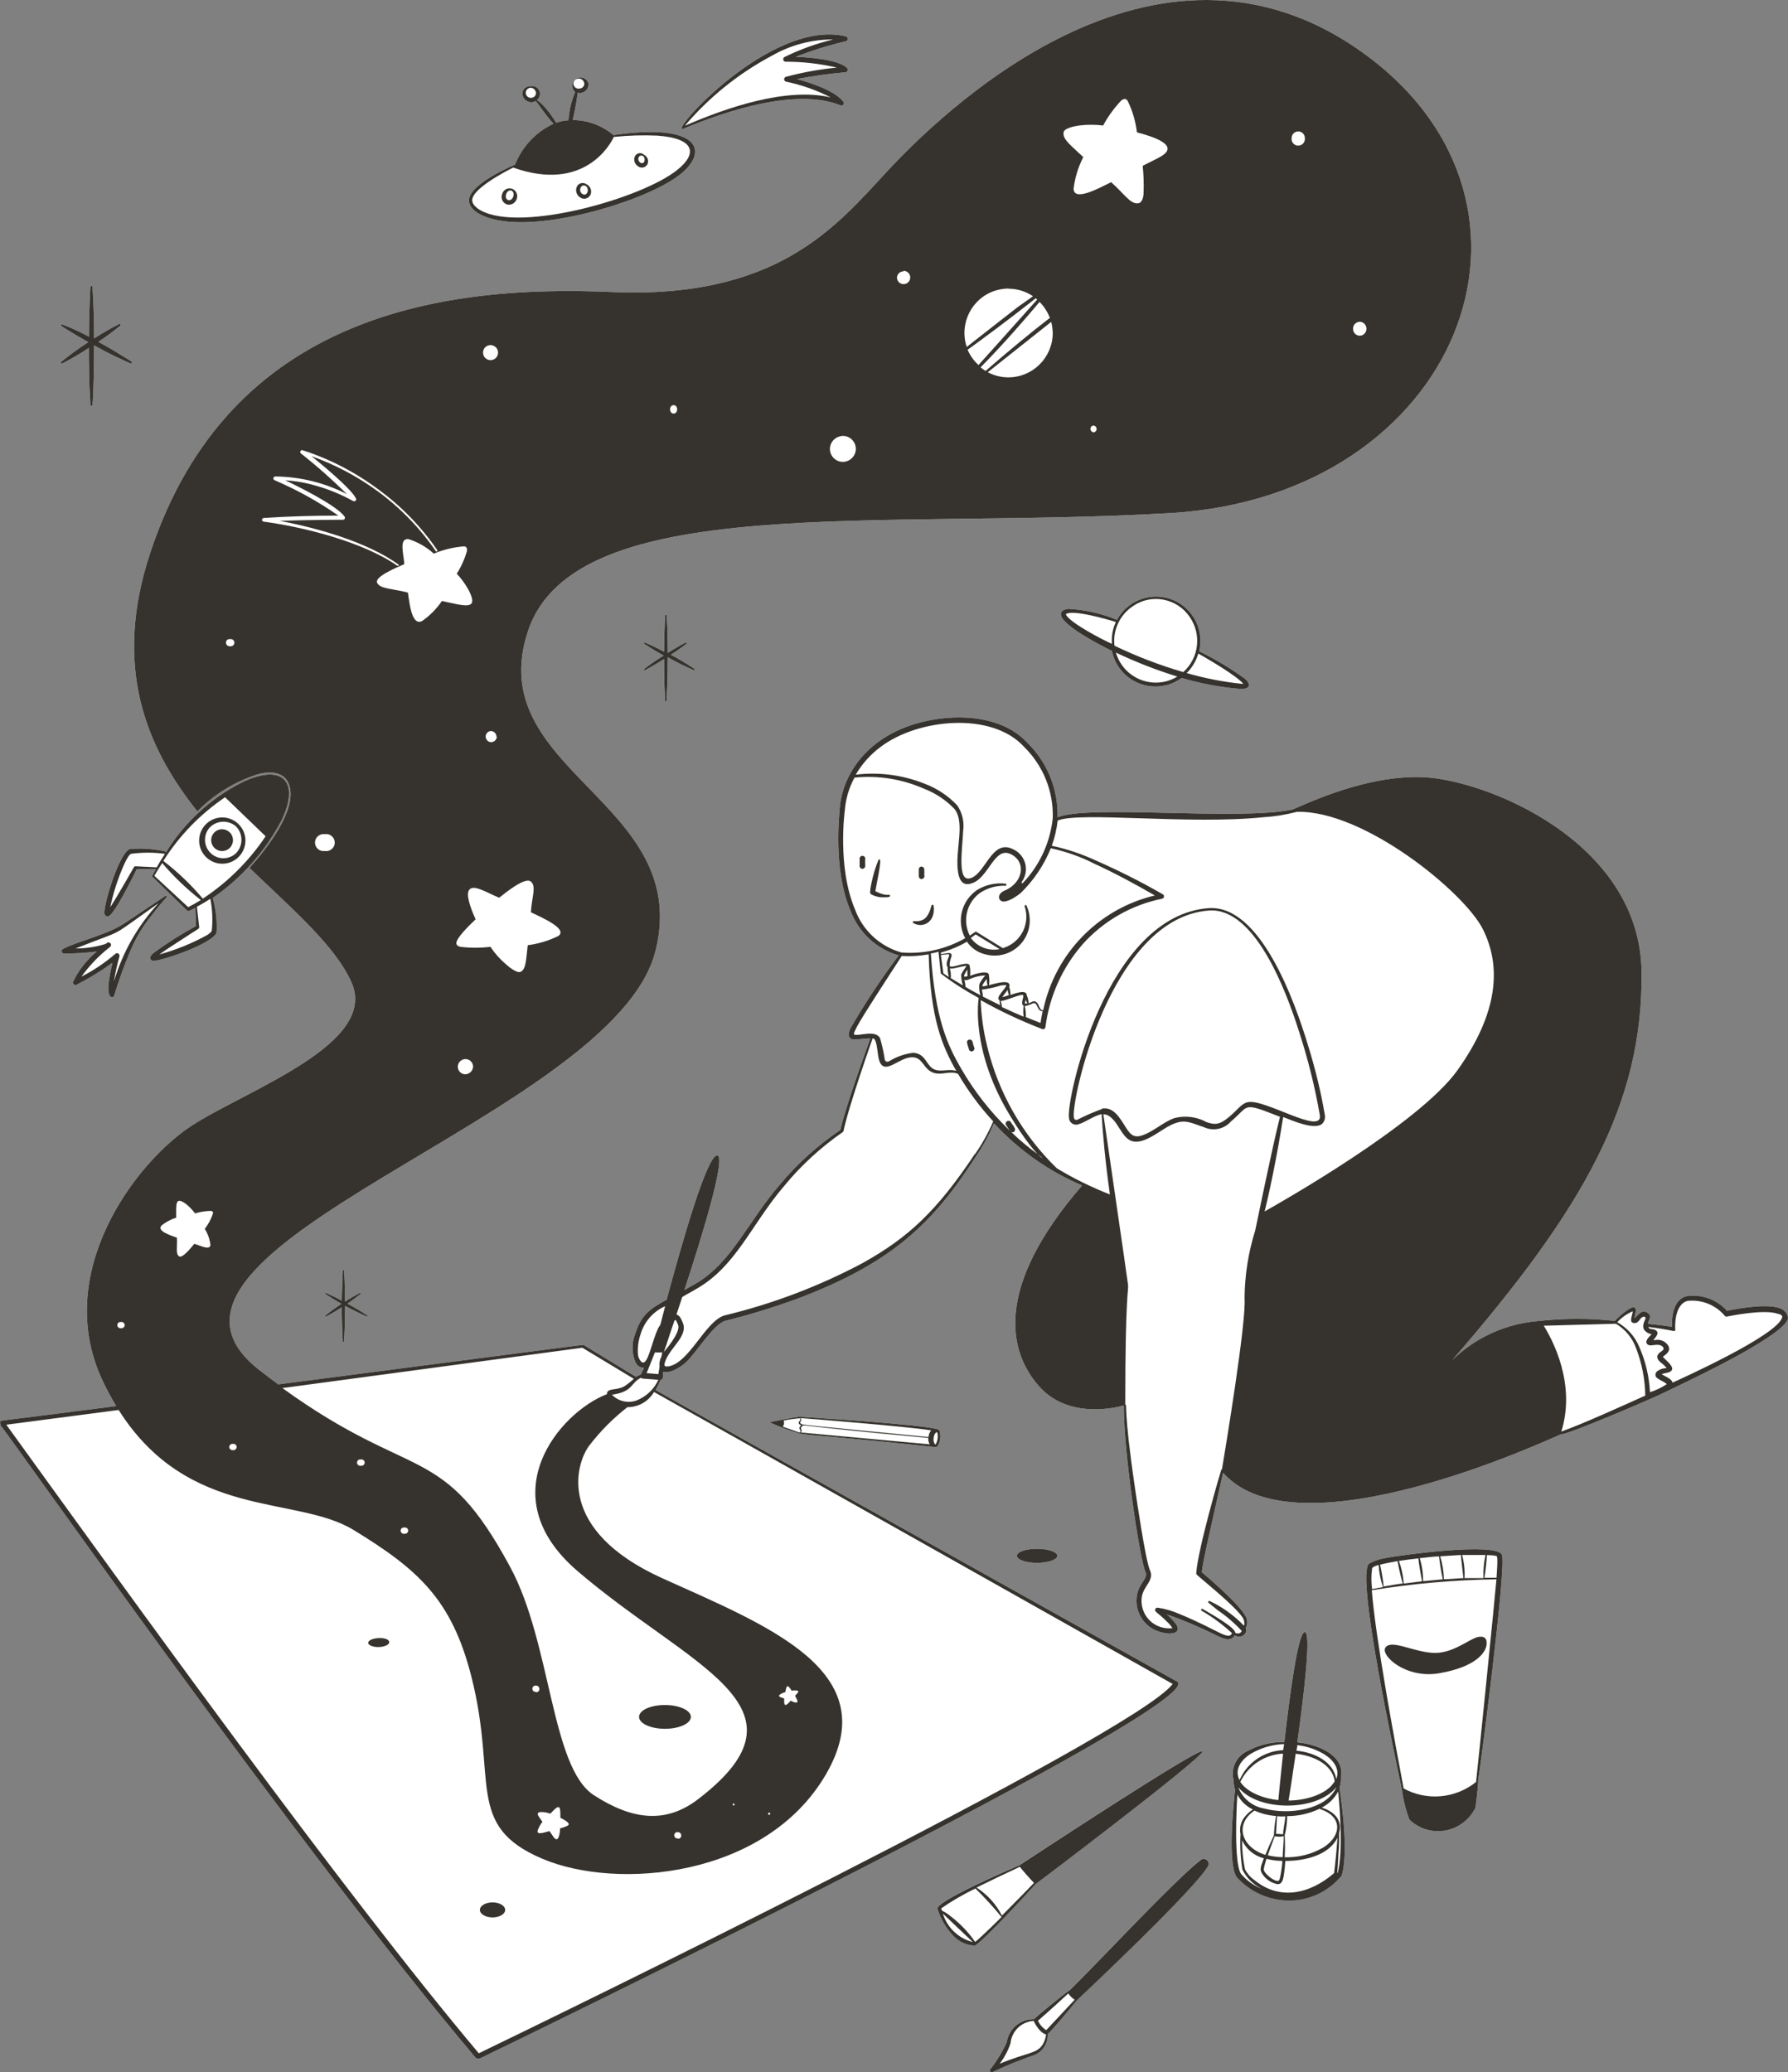 <svg width="642" height="744" viewBox="0 0 642 744" fill="none" xmlns="http://www.w3.org/2000/svg">
<rect x="0" y="0" width="642" height="744" fill="#808080" stroke="none"/>
<g clip-path="url(#clip0_875_813)">
<path d="M22.04 129.854C25.133 127.348 28.343 124.999 31.71 122.846C28.539 121.085 27.521 120.458 25.015 118.932C22.51 117.405 21.687 116.935 21.883 116.504C22.04 116.387 22.235 116.387 22.392 116.504C27.325 118.344 30.262 120.028 31.945 120.889C31.945 111.611 32.454 102.881 32.493 102.881C32.532 102.685 32.767 102.568 32.963 102.646C33.08 102.685 33.198 102.764 33.237 102.881C33.237 105.739 33.746 108.283 33.785 121.515C36.682 119.636 39.658 117.914 42.751 116.348C42.907 116.23 43.142 116.309 43.26 116.465C43.377 116.661 43.299 116.857 43.142 116.974C40.636 119.049 38.013 120.967 35.312 122.729C40.95 125.821 42.085 126.644 44.786 128.288C47.488 129.932 47.527 129.932 47.331 130.323C47.136 130.715 46.94 130.558 44.238 129.306C41.537 128.053 39.697 127.27 33.785 124.021C33.785 138.623 33.237 145.474 33.198 145.474C33.12 145.669 32.885 145.787 32.689 145.748C32.571 145.708 32.493 145.591 32.454 145.474C32.454 142.655 31.906 140.189 31.906 124.921C28.852 126.957 25.681 128.797 22.431 130.48C22.235 130.597 22.04 130.558 21.922 130.363C21.805 130.206 21.844 129.971 22.04 129.854Z" fill="white"/>
<path d="M39.034 352.837C39.348 350.449 39.778 348.061 40.365 345.712C36.294 348.648 32.026 351.271 27.563 353.542C27.132 353.816 26.584 353.659 26.31 353.229C26.193 352.994 26.154 352.72 26.271 352.446C28.268 348.257 31.165 344.577 34.767 341.641C30.852 342.15 26.937 342.385 23.022 342.346C22.552 342.385 22.121 341.993 22.121 341.523C22.121 341.171 22.317 340.858 22.63 340.701C27.485 338.078 38.917 335.495 44.79 331.423L59.315 321.715C59.315 321.715 59.628 321.597 59.745 321.676C59.745 321.715 59.785 321.715 59.785 321.715C60.215 322.224 59.315 322.263 54.421 328.722C51.171 332.715 48.509 337.178 46.59 341.954C44.476 346.965 42.636 352.054 41.07 357.222C41.07 358.396 38.251 359.257 39.034 352.837Z" fill="white"/>
<path d="M76.384 322.417C77.52 326.45 77.99 330.638 77.755 334.788C76.737 338.703 57.592 345.28 54.969 344.966C54.538 344.966 54.186 344.732 54.029 344.34C53.638 343.44 54.538 342.618 55.399 341.952C60.176 338.468 65.187 335.297 70.394 332.478L70.12 325.98L67.889 327.076C67.575 327.154 67.262 327.076 67.066 326.841L54.734 314.823C54.734 314.823 54.616 314.51 54.734 314.353C54.734 314.353 55.125 313.531 55.947 312.082H49.096C48.078 314.196 41.266 327.976 39.073 328.916C38.525 329.19 37.86 328.955 37.586 328.407C37.547 328.29 37.507 328.172 37.507 328.055C37.038 325.119 42.832 305.975 46.669 304.84C50.936 304.449 55.204 304.762 59.393 305.701C59.51 305.74 59.589 305.897 59.589 306.015C66.205 295.249 75.719 286.558 86.994 280.843C102.185 273.679 107.744 281.312 100.854 295.014C94.981 305.975 86.603 315.371 76.384 322.417Z" fill="white"/>
<path d="M116.828 472.315C118.707 470.828 120.625 469.419 122.622 468.127C120.625 467.031 118.707 465.856 116.828 464.603C116.749 464.564 116.749 464.447 116.749 464.368C116.749 464.251 116.945 464.173 117.063 464.212C118.981 465.073 120.899 465.974 122.74 466.991C122.818 460.845 123.092 456.852 123.092 456.147C123.092 456.03 123.17 455.913 123.327 455.913C123.444 455.913 123.562 456.03 123.562 456.147C123.562 456.147 123.836 461.237 123.875 467.344C125.598 466.208 127.399 465.191 129.239 464.212C129.474 464.055 129.748 464.603 129.474 464.603C127.947 465.817 126.381 466.991 124.775 468.048C127.203 469.379 129.591 470.789 131.94 472.315C131.979 472.394 132.018 472.472 131.979 472.55C131.94 472.668 131.823 472.746 131.705 472.707C129.043 471.532 126.459 470.28 123.914 468.87C123.914 470.984 123.875 473.177 123.836 475.33C123.797 476.778 123.562 481.437 123.562 481.711C123.562 481.985 123.092 481.711 123.092 481.711C123.092 481.711 122.818 476.778 122.818 475.33C122.74 473.216 122.74 471.219 122.74 469.379C120.899 470.593 119.02 471.689 117.063 472.707C116.828 472.864 116.593 472.472 116.828 472.315Z" fill="white"/>
<path d="M168.387 71.955C168.387 66.005 184.321 59.389 184.948 59.075C187.492 52.616 192.426 47.37 198.729 44.434C195.949 41.42 193.052 37.035 192.386 36.292C189.059 38.092 185.926 33.825 188.471 31.633C189.019 31.163 189.763 30.889 190.507 30.928C192.034 30.615 193.522 31.633 193.835 33.121C194.031 34.178 193.639 35.235 192.817 35.9C194.109 36.84 195.284 37.975 196.301 39.267C201.939 46.078 197.163 43.73 204.132 43.182C204.327 39.697 205.15 36.252 206.52 33.042C205.267 31.985 205.11 30.106 206.168 28.854C207.225 27.601 209.104 27.444 210.357 28.501C210.827 28.932 211.179 29.48 211.335 30.067C211.414 31.79 210.122 33.277 208.36 33.395C208.047 33.395 207.734 33.356 207.42 33.277C207.42 33.669 206.833 38.014 205.659 43.103C211.101 43.142 216.347 45.1 220.458 48.662C220.497 48.545 220.614 48.467 220.732 48.427C251.27 44.121 254.441 54.221 244.614 62.325C233.573 71.446 199.668 81.899 180.954 79.432C176.06 78.845 168.465 76.575 168.387 71.955Z" fill="white"/>
<path d="M238.82 251.405C238.82 249.408 238.428 247.647 238.428 236.646C234.709 239.034 231.968 240.404 231.577 240.639C231.303 240.835 230.989 240.169 231.303 240.169C233.534 238.447 235.844 236.842 238.272 235.393C234.2 233.162 231.616 231.322 231.303 231.165C230.989 231.009 231.303 230.696 231.577 230.696C235.022 232.183 237.293 233.397 238.428 233.984C238.467 227.525 238.82 221.026 238.82 221.026C238.82 220.87 238.937 220.752 239.094 220.752C239.25 220.752 239.368 220.87 239.368 221.026C239.368 222.67 239.759 224.667 239.759 234.415C242.97 232.34 246.18 230.696 246.18 230.696C246.297 230.657 246.415 230.696 246.493 230.774C246.572 230.891 246.572 231.087 246.454 231.165C244.653 232.575 242.774 233.906 240.855 235.08C243.792 236.646 246.611 238.329 249.39 240.169C249.704 240.326 249.43 240.639 249.116 240.639C245.906 239.269 242.774 237.703 239.759 235.981C239.759 245.18 239.368 251.405 239.329 251.405V251.6C239.329 251.6 239.094 251.835 238.976 251.757C238.82 251.757 238.741 251.561 238.82 251.405Z" fill="white"/>
<path d="M303.774 13.077C304.244 13.233 304.518 13.742 304.361 14.212C304.283 14.486 304.048 14.721 303.774 14.799C297.627 16.247 291.598 18.127 285.725 20.397C290.227 20.593 300.602 21.258 304.087 24.312C304.478 24.664 304.518 25.252 304.165 25.643C304.009 25.839 303.813 25.956 303.578 25.956C297.705 26.465 291.911 27.287 286.156 28.383C291.05 29.714 299.702 32.494 302.834 36.526C303.108 36.917 303.03 37.465 302.677 37.739C302.443 37.935 302.129 37.974 301.855 37.857C286.195 31.476 261.256 39.619 245.439 46.195C239.174 48.818 276.759 6.421 303.774 13.077Z" fill="white"/>
<path d="M336.854 513.264C336.854 513.264 337.324 513.538 337.363 513.655C338.225 517.179 336.737 519.606 336.032 519.606C298.917 515.613 291.087 515.534 287.172 514.712C283.531 513.694 280.007 512.363 276.601 510.798C276.601 510.602 276.014 510.758 276.601 510.602C277.188 510.445 285.958 508.684 287.172 508.684C287.563 508.723 332.587 511.502 336.854 513.264Z" fill="white"/>
<path d="M372.364 556.091C376.279 556.091 379.646 557.226 379.646 558.596C379.646 559.966 376.397 561.141 372.364 561.141C368.331 561.141 365.121 560.006 365.121 558.596C365.121 557.187 368.371 556.091 372.364 556.091Z" fill="white"/>
<path d="M350.01 698.51C347.152 698.432 344.489 697.219 342.493 695.183C339.752 692.403 337.755 688.998 336.62 685.279C335.876 682.616 363.713 670.637 366.14 669.619C370.603 666.683 431.17 626.831 431.757 628.789C432.345 630.746 372.326 676.157 371.817 676.47C369.272 679.367 352.241 697.727 350.01 698.51Z" fill="white"/>
<path d="M433.397 667.859C433.945 668.368 434.141 669.19 433.828 669.856C429.208 678.194 388.921 716.05 386.572 718.281C384.967 720.278 378.077 728.577 376.197 730.3C376.315 733.51 374.475 736.446 371.578 737.738C366.527 739.46 361.594 741.457 356.778 743.727C356.074 744.354 355.252 743.727 355.447 743.062C357.836 740.048 359.871 736.72 361.477 733.197C362.181 728.382 366.37 724.819 371.264 724.937C371.538 724.428 381.913 715.894 384.341 714.288C392.954 705.95 421.652 675.141 430.931 667.938C431.596 667.233 432.692 667.194 433.397 667.859Z" fill="white"/>
<path d="M430.58 233.829C436.336 236.647 441.817 239.936 447.024 243.694C449.295 245.73 448.981 247.609 444.949 247.335C437.941 246.708 431.011 245.416 424.277 243.42C417.152 248.626 407.207 247.061 402 239.975C400.63 238.096 399.69 235.982 399.259 233.711C395.344 231.832 381.759 224.825 380.937 220.871C380.663 219.422 382.072 218.757 383.56 218.6C389.55 218.913 395.501 220.244 401.06 222.554C405.25 214.803 414.881 211.945 422.633 216.095C429.014 219.54 432.264 226.821 430.58 233.829Z" fill="white"/>
<path d="M480.972 641.865C484.574 666.254 481.911 672.87 481.676 673.496C477.057 679.055 470.205 682.304 463.001 682.343C455.758 682.382 448.829 679.29 444.013 673.887C440.764 668.994 442.839 648.324 443.465 642.569C443.113 641.356 442.917 640.103 442.878 638.85C441.899 634.622 444.091 630.277 448.124 628.554C452.117 626.401 456.62 625.344 461.161 625.423C463.158 607.885 466.094 586.079 468.483 585.962C470.871 585.844 468.287 607.885 465.82 625.54C473.65 626.206 482.968 630.512 481.481 637.95C481.559 639.281 481.363 640.612 480.972 641.865Z" fill="white"/>
<path d="M539.303 558.325C540.908 563.062 531.473 635.211 530.768 639.087C530.768 641.71 529.79 649.03 529.79 649.03C526.227 656.429 517.339 659.6 509.94 656.038C508.491 655.333 507.199 654.433 506.064 653.336C504.733 649.813 503.832 646.172 503.323 642.453C501.483 633.332 486.606 565.372 491.578 561.418C493.34 560.439 495.258 559.774 497.255 559.461C502.736 558.286 537.698 553.588 539.303 558.325Z" fill="white"/>
<path d="M642 473.411C640.395 480.419 598.347 499.484 598.347 499.64C594.51 501.676 561.349 515.808 560.527 514.947C555.633 517.061 465.859 558.91 439.158 528.805C433.99 551.902 431.915 560.593 431.524 564.508C434.264 566.778 447.732 578.288 447.732 581.811C447.928 582.79 447.732 583.768 447.262 584.591C447.536 585.099 447.536 585.726 447.262 586.235C447.223 586.313 447.145 586.43 447.106 586.509C446.244 587.722 444.561 588.036 443.347 587.174C442.995 587.84 442.408 588.31 441.703 588.466C439.08 589.21 437.201 586.665 422.91 581.067C421.383 580.519 420.131 580.049 418.995 579.697C420.17 580.715 421.266 581.85 422.245 583.103C425.142 587.448 417.742 587.292 413.397 584.551C409.482 582.007 407.446 577.427 408.229 572.807C408.933 568.383 412.34 566.7 411.322 564.469C409.364 560.593 403.491 521.993 403.491 504.612C400.712 505.473 383.759 509.545 373.306 497.996C361.874 485.351 356.902 462.176 388.536 425.651C376.516 420.523 365.75 412.928 356.902 403.337C355.14 407.448 353.026 411.402 350.52 415.081C335.329 438.727 320.843 453.368 285.96 466.443C277.542 469.497 269.007 472.12 260.355 474.273C256.009 475.604 250.136 485.625 246.221 489.227C244.264 490.989 240.466 493.337 238.039 492.515V494.629C237.96 495.099 237.608 495.412 237.177 495.451C236.669 496.704 236.081 497.918 235.416 499.092C239.761 501.676 422.597 603.734 422.597 603.734C435.909 611.211 185.811 732.608 172.03 739.224L170.895 738.989C107.235 663.669 3.524 515.456 0 511.541H0.274C0 511.15 -0.117 510.445 0.274 510.21C0.666 509.975 2.036 509.975 41.735 504.847C40.012 502.028 38.446 499.131 37.037 496.156C18.323 457.243 48.821 417.156 68.788 404.198C88.756 391.241 136.05 374.838 126.184 352.68C120.272 339.487 105.238 326.725 89.578 311.614C95.803 304.764 106.53 291.023 103.946 282.175C102.576 277.36 97.76 276.734 92.906 277.908C84.566 280.492 76.971 285.111 70.864 291.336C52.58 268.435 40.286 239.544 53.989 198.36C82.452 112.314 160.128 102.253 219.481 104.837C278.834 107.421 299.976 81.544 318.299 61.774C336.621 42.005 414.141 -35.39 489.585 19.104C565.029 73.597 523.803 178.199 420.17 184.228C316.537 190.257 206.444 176.164 189.609 226.508C172.774 276.851 248.61 287.656 235.416 341.249C220.695 401.106 36.841 448.122 93.141 491.928C95.49 493.768 97.76 495.451 99.914 497.057C214.509 482.141 209.106 482.885 209.537 482.885L228.368 494.355C228.877 494.003 229.465 493.729 230.091 493.533C231.383 490.675 231.383 491.106 230.913 491.106C229.7 490.989 228.682 490.245 228.173 489.149C226.763 485.782 226.763 482.024 228.173 478.657C230.287 472.08 233.341 469.966 239.37 466.639C245.008 445.695 253.856 414.847 257.497 414.847C261.138 414.886 251.076 446.987 245.752 463.155L249.667 460.962C262.978 453.172 268.459 438.57 280.205 425.103C286.43 417.665 293.673 411.167 301.738 405.725C303.343 398.405 309.92 379.927 312.504 372.841C310.86 372.763 308.511 373.233 306.749 373.233C304.987 373.233 304.087 371.863 305.3 369.318C310.547 360.236 316.341 351.467 322.684 343.05C314.697 340.74 308.315 334.79 305.379 327.039C298.958 311.928 301.464 291.962 301.464 290.749C301.777 285.973 303.186 281.353 305.614 277.204C312.896 264.442 327.46 258.295 342.142 257.63C352.438 257.199 362.579 259.783 368.921 266.712C376.086 273.759 380.001 283.428 379.727 293.45C390.806 288.83 443.582 294.663 463.706 290.749C464.88 290.749 487.862 278.456 510.139 279.004C533.082 279.592 588.872 301.984 589.42 348.922C589.968 395.86 569.062 433.52 521.454 488.327C529.91 480.106 540.99 475.134 552.775 474.273C561.74 473.294 570.823 473.294 579.828 474.273C581.042 472.902 585.309 469.066 586.68 469.418C588.05 469.771 586.914 471.963 586.914 473.333C587.541 472.589 588.285 471.885 589.068 471.258C589.146 471.219 589.263 471.141 589.381 471.102C590.555 470.632 591.887 471.18 592.396 472.354C592.63 473.216 591.887 474.429 591.652 475.29C594.471 475.565 597.524 475.917 600.343 476.426C600.147 471.885 601.205 466.482 605.589 465.386C610.992 464.603 616.434 466.561 620.115 470.632C625.008 469.614 635.344 467.852 639.69 469.966C640.943 470.71 642 471.767 642 473.411Z" fill="white"/>
<path fill-rule="evenodd" clip-rule="evenodd" d="M132.211 589.875C132.211 590.775 134.09 591.441 136.126 591.362C138.162 591.284 139.767 590.501 139.767 589.64C139.689 587.409 132.289 587.8 132.211 589.875ZM238.741 612.189C233.456 612.189 229.462 614.107 229.462 616.456C229.462 618.805 233.612 620.723 238.741 620.723C243.87 620.723 248.059 618.844 248.059 616.456C248.059 614.068 243.87 612.189 238.741 612.189ZM533.784 589.718C533.784 589.718 534.019 587.056 530.73 587.722C527.441 588.387 521.451 594.025 514.091 593.398C506.73 592.772 499.722 588.661 497.53 591.402C495.338 594.142 504.616 602.794 516.636 600.758C530.417 598.448 534.058 592.772 533.784 589.718ZM533.784 589.718C533.784 589.718 534.019 587.056 530.73 587.722C527.441 588.387 521.451 594.025 514.091 593.398C506.73 592.772 499.722 588.661 497.53 591.402C495.338 594.142 504.616 602.794 516.636 600.758C530.417 598.448 534.058 592.772 533.784 589.718ZM539.304 558.322C537.699 553.585 502.737 558.322 497.256 559.457C495.259 559.77 493.341 560.436 491.579 561.415C486.607 565.368 501.484 633.329 503.324 642.45C503.833 646.169 504.734 649.81 506.065 653.333C507.2 654.429 508.492 655.33 509.941 656.034C517.34 659.597 526.228 656.426 529.791 649.027C529.791 649.027 530.769 641.706 530.769 639.083C531.474 635.208 540.909 563.059 539.304 558.322ZM533.392 558.322C532.766 561.062 532.531 563.842 532.649 566.621H525.836C526.032 563.842 525.719 561.023 524.975 558.322H533.392ZM524.427 558.322H524.544C524.544 558.831 525.445 566.543 525.445 566.621C523.213 566.699 520.707 567.013 518.437 567.013C518.398 564.233 517.928 561.454 517.106 558.792L524.427 558.322ZM516.597 558.831H516.714C517.106 562.863 517.928 566.386 518.045 567.052L510.998 567.717C510.998 564.938 510.607 562.158 509.784 559.457C512.447 559.144 515.265 558.831 516.597 558.831ZM509.275 559.535C509.549 562.393 510.372 566.465 510.606 567.756L504.029 568.579C503.833 565.799 503.246 563.059 502.306 560.436C504.46 560.123 506.809 559.809 509.275 559.535ZM501.797 560.514C502.62 565.016 503.559 568.265 503.677 568.539C502.463 568.657 498.313 569.361 496.825 569.636C496.551 567.013 496.121 564.39 495.533 561.806C497.452 561.297 499.801 560.866 501.797 560.514ZM492.675 563.098C492.832 562.589 494.437 561.963 495.024 561.963C495.181 564.664 495.69 567.287 496.59 569.831L492.675 570.575C492.323 568.109 492.323 565.603 492.675 563.098ZM529.986 639.827C522.587 645.778 512.329 646.717 503.99 642.137C500.897 625.773 493.771 587.409 492.558 570.967C507.357 568.579 522.313 567.248 537.308 567.052C536.994 571.436 530.417 636.5 529.986 639.827ZM537.347 566.504H533.001C533.432 563.803 533.745 561.101 533.901 558.361C535.037 558.361 536.211 558.439 537.347 558.674C538.012 558.948 537.347 565.525 537.347 566.504ZM516.636 600.797C530.417 598.487 534.058 592.811 533.784 589.757C533.784 589.757 534.019 587.095 530.73 587.761C527.441 588.426 521.451 594.064 514.091 593.437C506.73 592.811 499.722 588.7 497.53 591.441C495.338 594.181 504.616 602.833 516.636 600.797ZM480.969 641.902C481.361 640.649 481.556 639.318 481.478 637.987C482.966 630.549 473.648 626.243 465.818 625.577C468.284 607.922 470.868 585.882 468.48 585.999C466.092 586.117 463.155 607.922 461.159 625.46C456.617 625.382 452.115 626.439 448.121 628.592C444.089 630.314 441.896 634.66 442.875 638.888C442.914 640.14 443.11 641.393 443.462 642.607C442.836 648.361 440.761 669.031 444.01 673.925C448.826 679.327 455.756 682.42 462.999 682.381C470.203 682.381 477.054 679.092 481.674 673.533C481.909 672.907 484.571 666.291 480.969 641.902ZM465.818 626.595C469.263 626.987 472.591 628.122 475.566 629.923C478.855 631.998 481.204 635.208 479.795 638.77C478.737 632.507 471.964 629.179 465.504 628.592C465.622 627.926 465.818 627.261 465.818 626.595ZM465.23 629.688C471.416 630.275 478.385 633.446 479.246 639.553C476.506 644.329 468.597 646.482 462.686 646.482C463.038 644.329 464.056 637.792 465.23 629.688ZM479.834 641.745C476.232 649.81 462.803 651.767 453.877 649.34C449.648 648.596 446.125 645.699 444.598 641.706C451.801 650.554 472.786 650.436 479.834 641.706V641.745ZM475.253 663.277C471.025 665.782 466.17 666.996 461.276 666.839C461.433 664.255 461.433 661.632 461.276 659.009C461.863 656.739 462.177 654.429 462.177 652.08C466.248 652.08 470.242 651.141 473.922 649.379V649.536C482.457 652.276 481.478 659.362 475.253 663.277ZM454.816 667.27V667.426C456.656 667.896 458.535 668.131 460.454 668.17C460.336 669.971 460.102 671.772 459.749 673.533C459.553 674.512 459.397 675.334 458.849 675.334C457.283 675.491 453.759 672.515 453.759 671.184C453.994 669.853 454.346 668.561 454.816 667.27ZM454.346 665.978C446.085 663.472 442.914 655.251 450.431 650.084C452.859 651.18 455.482 651.845 458.183 652.041C457.752 654.351 457.518 656.661 457.4 659.009C456.46 661.006 455.169 663.903 454.346 665.978ZM455.208 666.134C455.56 665.156 457.518 659.714 457.752 659.166V659.323C458.81 659.518 459.867 659.518 460.924 659.284C460.963 661.202 460.571 664.882 460.571 666.8C458.77 666.8 456.969 666.565 455.208 666.134ZM460.767 658.422C461.002 658.735 458.849 658.422 458.183 658.422L458.536 652.12C459.514 652.198 460.532 652.237 461.55 652.159C461.276 654.742 460.532 658.109 460.767 658.422ZM445.342 639.788C448.2 633.877 454.111 629.962 460.689 629.649C459.827 637.674 459.201 644.173 459.005 646.326C454.151 645.856 447.847 643.703 445.342 639.788ZM448.983 629.766C452.663 627.574 456.813 626.36 461.08 626.204L460.728 628.396C453.877 628.709 447.769 632.859 445.068 639.162C443.149 635.443 445.498 631.998 448.983 629.766ZM445.616 672.829C442.993 668.953 443.971 649.301 444.285 644.329C445.224 646.13 446.555 647.618 448.239 648.753C450.784 650.514 450.118 648.675 447.338 651.885C445.616 653.685 444.911 656.191 445.42 658.579C445.185 662.807 445.42 667.074 446.085 671.263C447.612 674.316 450.118 676.743 453.172 678.231C450.235 677.057 447.652 675.217 445.616 672.829ZM479.012 672.555C470.046 680.267 459.319 682.302 450.47 675.099C449.022 674.081 447.847 672.75 447.025 671.184C446.32 667.779 445.968 664.294 445.968 660.771C447.495 663.981 450.353 666.33 453.798 667.23C452.506 670.597 452.271 671.38 453.289 672.907C454.542 674.786 456.46 676.078 458.692 676.508C460.219 676.548 460.571 675.256 460.885 673.768C461.198 671.928 461.394 670.049 461.511 668.17C468.48 668.17 477.132 666.174 480.225 659.832C479.951 663.981 479.403 669.658 479.012 672.555ZM480.343 672.359C479.951 672.946 480.225 673.298 480.617 665.116C480.852 662.924 480.852 660.497 480.852 658.031C482.065 653.451 479.09 650.436 474.587 649.027C477.093 647.735 479.129 645.738 480.499 643.233V643.39C481.243 650.749 482.183 665.391 480.343 672.359ZM366.139 669.658C363.711 670.675 335.875 682.655 336.619 685.317C337.754 689.036 339.751 692.442 342.492 695.221C344.488 697.257 347.151 698.47 350.009 698.549C352.24 697.766 369.271 679.405 371.816 676.508C372.325 676.195 432.343 630.784 431.756 628.827C431.169 626.869 370.602 666.722 366.139 669.658ZM338.537 687.078C340.534 688.957 346.485 694.634 349.304 697.296C344.175 696.004 340.103 692.128 338.537 687.078ZM350.126 697.218C347.816 693.89 345.036 690.954 341.865 688.448C337.95 685.199 338.459 686.883 337.95 685.199C341.826 682.498 345.937 680.149 350.204 678.074L350.322 678.035C350.283 678.035 350.283 678.074 350.243 678.074C353.571 681.324 356.664 684.69 359.601 688.292C360.07 687.861 352.123 695.769 350.165 697.218H350.126ZM359.757 687.783C357.643 683.672 354.511 680.227 350.635 677.722C355.49 675.334 359.796 673.259 366.178 670.284C367.157 671.537 370.132 674.943 371.268 676.039C370.093 677.331 362.106 685.434 359.757 687.783ZM433.4 667.896C432.696 667.23 431.6 667.27 430.934 667.974C421.655 675.177 392.957 705.987 384.344 714.325C381.917 715.93 371.542 724.464 371.268 724.973C366.374 724.856 362.185 728.418 361.48 733.233C359.875 736.757 357.839 740.084 355.451 743.099C355.255 743.764 356.077 744.39 356.782 743.764C361.597 741.493 366.53 739.497 371.581 737.774C374.478 736.483 376.318 733.546 376.201 730.336C378.08 728.614 384.971 720.315 386.576 718.318C388.925 716.087 429.211 678.231 433.831 669.893C434.144 669.227 433.949 668.405 433.4 667.896ZM374.361 734.134C372.207 737.461 368.84 736.874 358.935 740.985C360.619 738.792 361.95 736.287 362.85 733.625C363.242 729.279 366.765 725.874 371.15 725.6C371.15 725.6 372.99 729.788 375.613 730.493C375.457 731.785 375.026 733.038 374.361 734.134ZM375.653 728.927C374.361 728.105 373.343 726.931 372.677 725.56C377.336 721.528 380.507 718.553 383.561 715.773H383.6C384.188 716.674 384.971 717.418 385.871 718.005L375.653 728.927Z" fill="#36332E"/>
<path d="M172.309 685.75C172.309 687.238 174.344 688.451 176.85 688.451C179.356 688.451 181.392 687.238 181.392 685.75C181.392 684.263 179.356 683.049 176.85 683.049C174.344 683.049 172.309 684.263 172.309 685.75Z" fill="#36332E"/>
<path fill-rule="evenodd" clip-rule="evenodd" d="M82.57 298.932C82.57 298.932 82.492 298.854 82.453 298.854C80.887 297.327 78.42 297.366 76.933 298.932C75.445 300.459 75.445 302.847 76.933 304.374C78.42 305.94 80.887 305.979 82.453 304.491C84.019 302.965 84.058 300.498 82.57 298.932ZM82.57 298.932C82.57 298.932 82.492 298.854 82.453 298.854C80.887 297.327 78.42 297.366 76.933 298.932C75.445 300.459 75.445 302.847 76.933 304.374C78.42 305.94 80.887 305.979 82.453 304.491C84.019 302.965 84.058 300.498 82.57 298.932ZM85.546 295.801C82.218 292.63 76.972 292.747 73.801 296.075C70.629 299.402 70.747 304.648 74.075 307.819C77.403 310.99 82.649 310.872 85.82 307.545C87.347 305.94 88.13 303.865 88.13 301.79C88.13 299.598 87.269 297.445 85.546 295.801ZM84.724 306.37C82.022 308.876 77.833 308.719 75.367 306.018C73.096 303.591 73.018 299.794 75.171 297.249C77.677 294.548 81.905 294.274 84.724 296.701C87.347 299.402 87.347 303.669 84.724 306.37ZM82.453 298.854C80.887 297.327 78.42 297.366 76.933 298.932C75.445 300.459 75.445 302.847 76.933 304.374C78.42 305.94 80.887 305.979 82.453 304.491C84.019 302.965 84.058 300.498 82.57 298.932C82.531 298.893 82.492 298.854 82.453 298.854ZM85.546 295.801C82.218 292.63 76.972 292.747 73.801 296.075C70.629 299.402 70.747 304.648 74.075 307.819C77.403 310.99 82.649 310.872 85.82 307.545C87.347 305.94 88.13 303.865 88.13 301.79C88.13 299.598 87.269 297.445 85.546 295.801ZM84.724 306.37C82.022 308.876 77.833 308.719 75.367 306.018C73.096 303.591 73.018 299.794 75.171 297.249C77.677 294.548 81.905 294.274 84.724 296.701C87.347 299.402 87.347 303.669 84.724 306.37ZM82.453 298.854C80.887 297.327 78.42 297.366 76.933 298.932C75.445 300.459 75.445 302.847 76.933 304.374C78.42 305.94 80.887 305.979 82.453 304.491C84.019 302.965 84.058 300.498 82.57 298.932C82.531 298.893 82.492 298.854 82.453 298.854ZM86.995 280.846C75.719 286.562 66.205 295.252 59.589 306.018C59.589 305.901 59.51 305.744 59.393 305.705C55.204 304.765 50.936 304.452 46.669 304.844C42.832 305.979 37.038 325.122 37.508 328.058C37.508 328.176 37.547 328.293 37.586 328.41C37.86 328.959 38.525 329.193 39.074 328.919C41.266 327.98 48.078 314.2 49.096 312.086H55.948C55.126 313.534 54.734 314.356 54.734 314.356C54.617 314.513 54.617 314.709 54.734 314.826L67.067 326.845C67.262 327.079 67.576 327.158 67.889 327.079L70.12 325.983L70.394 332.482C65.187 335.3 60.176 338.471 55.4 341.956C54.538 342.621 53.638 343.443 54.029 344.344C54.186 344.735 54.538 344.97 54.969 344.97C57.592 345.283 76.737 338.706 77.755 334.792C77.99 330.642 77.52 326.453 76.385 322.421C86.603 315.374 94.981 305.979 100.854 295.018C107.745 281.316 102.185 273.682 86.995 280.846ZM48.666 311.029C48.392 311.029 48.196 311.146 48.078 311.381C48.039 311.381 41.892 322.303 39.583 325.709C40.405 321.873 41.501 318.075 42.91 314.396C43.341 313.26 45.69 307.036 47.06 306.566C51.093 306.018 55.204 306.018 59.236 306.566C58.023 308.406 57.083 309.933 56.3 311.42L48.666 311.029ZM67.576 325.709L55.439 314.474C55.791 313.808 56.731 312.164 58.258 309.894C62.408 314.787 67.067 319.211 72.117 323.165C70.512 324.143 68.985 325.005 67.576 325.709ZM76.032 334.204C75.876 334.713 74.74 335.496 74.309 335.77C68.907 338.745 63.191 341.055 57.24 342.699C58.884 341.486 61.311 339.881 63.7 338.354C71.53 333.186 71.53 333.539 71.53 332.952L70.708 325.553C72.352 324.691 73.957 323.752 75.523 322.695C76.267 326.492 76.424 330.368 76.032 334.204ZM72.822 322.656C68.594 317.645 63.856 313.104 58.649 309.111C64.365 300.068 71.921 292.277 80.809 286.249L95.373 300.263C89.422 309.15 81.748 316.784 72.822 322.656ZM73.801 296.075C70.629 299.402 70.747 304.648 74.075 307.819C77.403 310.99 82.649 310.872 85.82 307.545C87.347 305.94 88.13 303.865 88.13 301.79C88.13 299.598 87.269 297.445 85.546 295.801C82.218 292.63 76.972 292.747 73.801 296.075ZM84.724 296.701C87.347 299.402 87.347 303.669 84.724 306.37C82.022 308.876 77.833 308.719 75.367 306.018C73.096 303.591 73.018 299.794 75.171 297.249C77.677 294.548 81.905 294.274 84.724 296.701ZM82.453 304.491C84.019 302.965 84.058 300.498 82.57 298.932C82.531 298.893 82.492 298.854 82.453 298.854C80.887 297.327 78.42 297.366 76.933 298.932C75.445 300.459 75.445 302.847 76.933 304.374C78.42 305.94 80.887 305.979 82.453 304.491ZM59.785 321.716C59.785 321.716 59.745 321.716 59.745 321.677C59.628 321.599 59.432 321.599 59.315 321.716L44.79 331.425C38.917 335.496 27.485 338.08 22.63 340.703C22.317 340.859 22.121 341.173 22.121 341.525C22.121 341.995 22.552 342.386 23.022 342.347C26.937 342.386 30.852 342.151 34.767 341.642C31.165 344.578 28.268 348.258 26.271 352.447C26.154 352.721 26.193 352.995 26.31 353.23C26.584 353.661 27.132 353.817 27.563 353.543C32.026 351.273 36.294 348.65 40.365 345.714C39.778 348.063 39.348 350.451 39.034 352.839C38.251 359.259 41.07 358.398 41.07 357.223C42.636 352.056 44.476 346.966 46.59 341.956C48.509 337.18 51.171 332.717 54.421 328.724C59.315 322.264 60.215 322.225 59.785 321.716ZM40.914 352.408C41.383 349.394 42.049 346.418 42.871 343.443C42.989 343.091 42.871 342.699 42.597 342.464C42.245 342.112 41.657 342.19 41.344 342.543C37.625 345.714 33.592 348.454 29.247 350.646C32.026 346.771 35.354 343.287 39.113 340.311C40.796 339.215 39.269 337.884 38.408 338.55L37.977 338.902C34.454 339.998 30.813 340.546 27.172 340.546C46.316 332.912 37.742 337.806 56.926 324.3C49.488 332.325 44.007 341.916 40.914 352.408ZM304.087 24.312C300.603 21.258 290.228 20.593 285.726 20.397C291.598 18.127 297.628 16.247 303.774 14.799C304.048 14.721 304.283 14.486 304.362 14.212C304.518 13.742 304.244 13.233 303.774 13.077C276.76 6.421 239.175 48.818 245.439 46.195C261.256 39.619 286.195 31.476 301.856 37.857C302.13 37.974 302.443 37.935 302.678 37.74C303.03 37.465 303.109 36.917 302.835 36.526C299.703 32.494 291.05 29.714 286.156 28.383C291.911 27.287 297.706 26.465 303.579 25.956C303.813 25.956 304.009 25.839 304.166 25.643C304.518 25.252 304.479 24.664 304.087 24.312ZM282.28 27.561C281.928 27.64 281.654 27.913 281.576 28.266C281.458 28.736 281.771 29.244 282.28 29.323C287.84 30.497 293.203 32.376 298.254 34.96C282.241 31.28 260.904 38.64 245.909 45.139C254.64 34.843 265.289 26.308 277.23 19.966C283.885 16.169 291.442 14.134 299.154 14.173C293.125 15.621 287.252 17.735 281.693 20.476C281.38 20.632 281.223 20.945 281.223 21.298C281.223 21.806 281.654 22.198 282.163 22.159C288.31 22.159 294.456 22.863 300.486 24.273C294.339 24.86 288.231 25.956 282.28 27.561ZM123.875 467.58C123.875 467.58 123.914 467.424 123.875 467.345C123.875 461.238 123.562 456.149 123.562 456.149C123.562 456.032 123.444 455.914 123.327 455.914C123.17 455.914 123.092 456.032 123.092 456.149C123.092 456.854 122.818 460.847 122.739 466.993V469.381C122.739 471.221 122.739 473.217 122.818 475.331C122.818 476.78 123.092 481.712 123.092 481.712C123.092 481.712 123.562 481.986 123.562 481.712C123.562 481.438 123.797 476.78 123.836 475.331C123.836 473.178 123.914 470.986 123.914 468.872V468.637C123.914 468.285 123.914 467.932 123.875 467.58ZM372.367 556.093C368.374 556.093 365.124 557.189 365.124 558.598C365.124 560.008 368.334 561.143 372.367 561.143C376.4 561.143 379.649 559.968 379.649 558.598C379.649 557.228 376.282 556.093 372.367 556.093Z" fill="#36332E"/>
<path fill-rule="evenodd" clip-rule="evenodd" d="M44.786 128.288C42.085 126.644 40.95 125.822 35.312 122.73C38.013 120.968 40.636 119.05 43.142 116.975C43.299 116.857 43.377 116.662 43.26 116.466C43.142 116.309 42.907 116.231 42.751 116.348C39.658 117.914 36.682 119.637 33.785 121.516C33.746 108.284 33.237 105.739 33.237 102.882C33.198 102.764 33.08 102.686 32.963 102.647C32.767 102.568 32.532 102.686 32.493 102.882C32.454 102.882 31.945 111.612 31.945 120.89C30.262 120.028 27.325 118.345 22.392 116.505C22.235 116.388 22.04 116.388 21.883 116.505C21.687 116.936 22.51 117.405 25.015 118.932C27.521 120.459 28.539 121.085 31.71 122.847C28.343 125 25.133 127.349 22.04 129.854C21.844 129.972 21.805 130.207 21.922 130.363C22.04 130.559 22.235 130.598 22.431 130.481C25.681 128.797 28.852 126.957 31.906 124.922C31.906 140.189 32.454 142.656 32.454 145.474C32.493 145.592 32.571 145.709 32.689 145.748C32.885 145.787 33.12 145.67 33.198 145.474C33.237 145.474 33.785 138.623 33.785 124.021C39.697 127.271 41.537 128.054 44.238 129.306C46.94 130.559 47.136 130.716 47.331 130.324C47.527 129.933 47.488 129.933 44.786 128.288ZM131.937 472.318C129.588 470.791 127.2 469.381 124.772 468.05C124.498 467.855 124.185 467.698 123.872 467.581C123.872 467.502 123.754 467.502 123.676 467.463C123.363 467.268 123.05 467.111 122.736 466.993C120.896 465.976 118.978 465.075 117.06 464.214C116.942 464.175 116.785 464.253 116.746 464.371C116.746 464.449 116.746 464.566 116.825 464.605C118.704 465.858 120.622 467.033 122.619 468.129C122.619 468.168 122.697 468.207 122.736 468.207C123.05 468.403 123.363 468.599 123.715 468.755C123.754 468.755 123.833 468.833 123.911 468.873C126.456 470.282 129.04 471.535 131.702 472.709C131.819 472.748 131.937 472.709 131.976 472.552C132.015 472.474 131.976 472.396 131.937 472.318ZM447.025 243.696C441.818 239.937 436.337 236.649 430.582 233.83C432.265 226.823 429.016 219.542 422.634 216.097C414.882 211.947 405.251 214.805 401.062 222.556C395.502 220.246 389.551 218.915 383.561 218.602C382.073 218.759 380.664 219.424 380.938 220.873C381.76 224.826 395.346 231.834 399.261 233.713C399.691 235.984 400.631 238.097 402.001 239.977C407.208 247.062 417.153 248.628 424.278 243.422C431.012 245.418 437.942 246.71 444.95 247.336C448.983 247.61 449.296 245.731 447.025 243.696ZM382.7 220.52C385.01 218.719 397.773 222.399 400.67 223.339C399.496 225.805 399.026 228.506 399.261 231.168C396.324 229.955 383.6 223.339 382.7 220.52ZM419.11 244.518C411.202 246.788 402.941 242.208 400.67 234.3C407.796 237.706 415.195 240.603 422.751 242.913C421.616 243.617 420.402 244.126 419.11 244.518ZM400.161 231.834C399.535 226.51 401.845 221.264 406.191 218.054C406.386 217.897 406.621 217.741 406.856 217.584C413.512 213.043 422.595 214.805 427.136 221.46C431.521 227.684 430.543 236.258 424.866 241.308C416.37 238.841 408.109 235.67 400.161 231.834ZM426.079 241.66C428.037 239.742 429.485 237.315 430.268 234.652C433.479 236.492 444.206 242.678 446.438 245.575C439.547 244.909 432.735 243.578 426.079 241.66ZM231.263 55.552H231.224C230.363 54.769 229.071 54.808 228.288 55.67C228.17 55.787 228.092 55.905 228.014 56.022C227.387 57.314 227.818 58.88 229.032 59.663C230.01 60.446 231.42 60.328 232.203 59.35C232.32 59.232 232.399 59.115 232.477 58.958C233.064 57.705 232.477 56.179 231.263 55.591V55.552ZM229.893 58.371C228.523 57.431 229.306 55.239 230.911 56.022C232.085 57.118 231.263 59.31 229.893 58.371ZM210.592 66.161C209.574 65.417 208.125 65.613 207.342 66.631C207.264 66.788 207.185 66.905 207.107 67.062C206.481 68.51 207.068 70.193 208.438 70.976C209.613 71.72 211.14 71.368 211.884 70.154C211.962 70.037 212.04 69.841 212.118 69.684C212.549 68.314 211.923 66.788 210.592 66.161ZM209.182 69.684C207.538 68.745 208.399 65.926 210.278 66.748C211.844 67.884 210.826 70.624 209.182 69.684ZM183.851 67.766C182.403 67.296 180.837 68.04 180.367 69.489C179.701 70.937 180.289 72.621 181.737 73.286C181.815 73.325 181.894 73.364 182.011 73.403C183.577 73.795 185.182 72.856 185.574 71.29C186.044 69.802 185.261 68.275 183.851 67.766ZM182.481 71.838C180.837 71.368 181.698 68.04 183.577 68.393C185.3 69.176 184.125 72.307 182.481 71.838ZM231.263 55.552H231.224C230.363 54.769 229.071 54.808 228.288 55.67C228.17 55.787 228.092 55.905 228.014 56.022C227.387 57.314 227.818 58.88 229.032 59.663C230.01 60.446 231.42 60.328 232.203 59.35C232.32 59.232 232.399 59.115 232.477 58.958C233.064 57.705 232.477 56.179 231.263 55.591V55.552ZM229.893 58.371C228.523 57.431 229.306 55.239 230.911 56.022C232.085 57.118 231.263 59.31 229.893 58.371ZM210.592 66.161C209.574 65.417 208.125 65.613 207.342 66.631C207.264 66.788 207.185 66.905 207.107 67.062C206.481 68.51 207.068 70.193 208.438 70.976C209.613 71.72 211.14 71.368 211.884 70.154C211.962 70.037 212.04 69.841 212.118 69.684C212.549 68.314 211.923 66.788 210.592 66.161ZM209.182 69.684C207.538 68.745 208.399 65.926 210.278 66.748C211.844 67.884 210.826 70.624 209.182 69.684ZM183.851 67.766C182.403 67.296 180.837 68.04 180.367 69.489C179.701 70.937 180.289 72.621 181.737 73.286C181.815 73.325 181.894 73.364 182.011 73.403C183.577 73.795 185.182 72.856 185.574 71.29C186.044 69.802 185.261 68.275 183.851 67.766ZM182.481 71.838C180.837 71.368 181.698 68.04 183.577 68.393C185.3 69.176 184.125 72.307 182.481 71.838ZM220.732 48.427C220.732 48.427 220.497 48.545 220.458 48.662C216.347 45.1 211.1 43.142 205.658 43.103C206.833 38.014 207.42 33.669 207.42 33.277C207.733 33.356 208.047 33.395 208.36 33.395C210.122 33.277 211.414 31.79 211.335 30.067C211.179 29.48 210.826 28.932 210.357 28.501C209.104 27.444 207.225 27.601 206.167 28.854C205.11 30.106 205.267 31.985 206.52 33.042C205.15 36.252 204.327 39.697 204.132 43.182C197.163 43.73 201.939 46.078 196.301 39.267C195.283 37.975 194.109 36.84 192.817 35.9C193.639 35.235 194.031 34.178 193.835 33.121C193.522 31.633 192.034 30.615 190.507 30.928C189.763 30.889 189.019 31.163 188.471 31.633C185.926 33.825 189.058 38.092 192.386 36.292C193.052 37.035 195.949 41.42 198.729 44.434C192.425 47.37 187.492 52.616 184.948 59.075C184.321 59.389 168.387 66.005 168.387 71.955C168.465 76.575 176.06 78.845 180.954 79.432C199.668 81.899 233.573 71.446 244.614 62.325C254.441 54.221 251.27 44.121 220.732 48.427ZM205.933 30.38C205.737 29.402 206.363 28.462 207.342 28.266C207.499 28.227 207.694 28.227 207.851 28.227C208.908 28.227 209.73 29.049 209.809 30.106C209.769 31.046 208.986 31.79 208.047 31.79C207.068 31.985 206.128 31.359 205.933 30.38ZM190.703 35.117C189.685 35.196 188.863 34.413 188.784 33.434C188.745 32.416 189.489 31.594 190.507 31.516C191.564 31.516 192.386 32.377 192.465 33.434C192.425 34.373 191.642 35.117 190.703 35.117ZM243.244 60.955C230.676 71.172 187.336 83.465 172.772 75.635C170.697 74.5 169.561 73.208 169.561 71.916C169.405 68.001 180.758 61.894 184.282 60.172C209.965 69.293 219.401 51.442 220.379 49.171C225.586 48.623 230.794 48.467 236.04 48.701C249.664 49.68 250.408 55.2 243.244 60.955ZM231.263 55.552H231.224C230.363 54.769 229.071 54.808 228.288 55.67C228.17 55.787 228.092 55.905 228.014 56.022C227.387 57.314 227.818 58.88 229.032 59.663C230.01 60.446 231.42 60.328 232.203 59.35C232.32 59.232 232.399 59.115 232.477 58.958C233.064 57.705 232.477 56.179 231.263 55.591V55.552ZM229.893 58.371C228.523 57.431 229.306 55.239 230.911 56.022C232.085 57.118 231.263 59.31 229.893 58.371ZM210.592 66.161C209.574 65.417 208.125 65.613 207.342 66.631C207.264 66.788 207.185 66.905 207.107 67.062C206.481 68.51 207.068 70.193 208.438 70.976C209.613 71.72 211.14 71.368 211.884 70.154C211.962 70.037 212.04 69.841 212.118 69.684C212.549 68.314 211.923 66.788 210.592 66.161ZM209.182 69.684C207.538 68.745 208.399 65.926 210.278 66.748C211.844 67.884 210.826 70.624 209.182 69.684ZM183.851 67.766C182.403 67.296 180.837 68.04 180.367 69.489C179.701 70.937 180.289 72.621 181.737 73.286C181.815 73.325 181.894 73.364 182.011 73.403C183.577 73.795 185.182 72.856 185.574 71.29C186.044 69.802 185.261 68.275 183.851 67.766ZM182.481 71.838C180.837 71.368 181.698 68.04 183.577 68.393C185.3 69.176 184.125 72.307 182.481 71.838Z" fill="#36332E"/>
<path fill-rule="evenodd" clip-rule="evenodd" d="M309.843 307.308C309.295 307.19 308.786 307.542 308.668 308.09C308.629 308.208 308.629 308.365 308.668 308.482V310.713C308.551 311.261 308.903 311.81 309.451 311.927C309.999 312.044 310.547 311.653 310.665 311.105V310.713C310.626 309.97 310.626 309.226 310.665 308.482C310.782 307.934 310.391 307.386 309.843 307.308ZM349.777 376.012C349.542 375.346 349.346 374.681 349.19 374.054C349.072 373.506 348.563 373.154 348.015 373.271C347.467 373.35 347.115 373.858 347.232 374.406C347.389 375.15 347.584 375.855 347.858 376.56C347.898 377.147 348.367 377.538 348.955 377.499C349.503 377.46 349.934 376.951 349.894 376.403C349.855 376.286 349.816 376.129 349.777 376.012ZM335.213 325.12C335.134 324.924 334.899 324.806 334.704 324.885C334.586 324.885 334.508 325.002 334.469 325.12C333.216 329.817 331.533 330.522 329.497 330.757C329.066 330.757 328.635 330.757 328.244 330.757C328.048 330.718 327.813 330.757 327.774 330.992C327.696 331.188 327.813 331.422 328.009 331.462C331.415 333.419 336.074 331.031 335.213 325.12ZM331.885 314.315V312.279C331.885 310.87 329.927 310.674 329.888 312.279V314.511C329.888 315.098 330.24 315.568 330.828 315.607C331.376 315.646 331.885 315.215 331.924 314.667C331.924 314.55 331.924 314.432 331.885 314.315ZM314.306 319.991C314.541 318.151 316.694 308.795 315.872 308.599C315.676 308.521 315.481 308.639 315.402 308.795C314.267 311.575 313.445 314.393 312.857 317.29C312.623 318.308 312.466 319.365 312.427 320.383C312.427 320.696 312.622 321.009 312.897 321.166C313.875 321.675 314.932 321.988 316.029 322.144C316.89 322.144 319.944 322.379 319.591 321.557C319.239 320.735 318.769 322.223 314.306 319.991ZM364.38 405.137C364.38 405.137 364.302 404.942 364.224 404.863C364.028 404.315 363.441 403.728 363.088 403.141C362.932 402.593 362.344 402.319 361.796 402.475C361.287 402.632 360.974 403.18 361.131 403.728C361.17 403.885 361.248 404.002 361.326 404.08C361.679 404.668 362.07 405.255 362.462 405.842C362.501 405.881 362.501 405.92 362.54 405.959C362.697 406.273 362.932 406.468 363.206 406.547C363.441 406.586 363.636 406.586 363.871 406.508C364.38 406.273 364.615 405.646 364.38 405.137ZM337.366 513.655C337.366 513.655 337.053 513.38 336.857 513.263C332.59 511.501 287.566 508.722 287.174 508.683C285.961 508.683 277.191 510.444 276.603 510.601C276.016 510.758 276.603 510.601 276.603 510.797C280.01 512.363 283.533 513.694 287.174 514.711C291.089 515.534 298.92 515.612 336.035 519.605C336.74 519.605 338.227 517.178 337.366 513.655ZM286.979 514.32L281.067 512.245C281.537 511.619 281.654 510.797 281.38 510.053C283.298 509.661 285.217 509.387 287.174 509.231C288.114 510.17 285.608 510.523 287.487 511.736C287.722 511.736 287.762 511.736 287.487 512.01C287.057 512.206 286.9 512.715 287.096 513.106C287.096 513.146 287.135 513.146 287.135 513.146C287.448 513.694 287.801 513.929 286.979 514.32ZM287.448 514.32C288.545 513.733 287.057 512.832 287.801 512.363C289.445 511.227 281.615 511.541 333.333 516.277C333.216 517.099 333.412 517.922 333.842 518.587L287.448 514.32ZM333.373 515.964C331.611 515.768 288.27 511.658 287.996 511.423C287.722 511.188 287.018 510.992 287.37 510.523C287.722 510.053 287.918 509.622 287.37 509.152C287.762 509.152 326.169 512.206 334.351 513.576C333.764 514.242 333.451 515.103 333.373 515.964ZM335.878 518.744V518.665C335.604 518.391 335.565 518.47 335.291 517.687C335.017 516.904 335.291 514.242 336.544 514.242C336.935 515.768 336.7 517.413 335.878 518.744ZM249.393 240.169C246.614 238.329 243.795 236.646 240.859 235.08C242.777 233.906 244.656 232.575 246.457 231.165C246.575 231.087 246.575 230.891 246.496 230.774C246.418 230.696 246.301 230.657 246.183 230.696C246.183 230.696 242.973 232.34 239.762 234.415C239.762 224.667 239.371 222.67 239.371 221.026C239.371 220.87 239.253 220.752 239.097 220.752C238.94 220.752 238.823 220.87 238.823 221.026C238.823 221.026 238.47 227.525 238.431 233.984C237.296 233.397 235.025 232.183 231.58 230.696C231.266 230.696 230.992 231.009 231.306 231.165C231.619 231.322 234.203 233.162 238.275 235.393C235.847 236.842 233.537 238.447 231.306 240.169C230.992 240.169 231.306 240.835 231.58 240.639C231.971 240.404 234.712 239.034 238.431 236.646C238.431 247.647 238.823 249.408 238.823 251.405C238.744 251.561 238.823 251.718 238.979 251.757C239.097 251.835 239.253 251.757 239.332 251.6V251.405C239.332 251.405 239.762 245.18 239.762 235.981C242.777 237.703 245.909 239.269 249.119 240.639C249.433 240.639 249.707 240.326 249.393 240.169ZM129.239 464.211C127.399 465.19 125.598 466.208 123.875 467.343C123.797 467.343 123.718 467.382 123.679 467.46C123.366 467.656 123.053 467.852 122.74 468.048C122.7 468.087 122.661 468.087 122.622 468.126C120.625 469.418 118.707 470.827 116.828 472.315C116.593 472.471 116.828 472.863 117.063 472.706C119.02 471.688 120.899 470.592 122.74 469.379C123.092 469.183 123.405 468.987 123.718 468.752C123.797 468.713 123.836 468.674 123.914 468.635C124.188 468.439 124.501 468.282 124.775 468.048C126.381 466.991 127.947 465.816 129.474 464.603C129.748 464.603 129.474 464.054 129.239 464.211Z" fill="#36332E"/>
<path fill-rule="evenodd" clip-rule="evenodd" d="M639.69 469.966C635.344 467.852 625.008 469.614 620.115 470.632C616.434 466.561 610.992 464.603 605.589 465.386C601.205 466.482 600.147 471.885 600.343 476.426C597.524 475.917 594.471 475.565 591.652 475.291C591.887 474.429 592.63 473.216 592.396 472.354C591.887 471.18 590.555 470.632 589.381 471.102C589.263 471.141 589.146 471.219 589.068 471.258C588.285 471.885 587.541 472.589 586.914 473.333C586.914 471.963 588.05 469.771 586.68 469.418C585.309 469.066 581.042 472.902 579.828 474.273C570.823 473.294 561.74 473.294 552.775 474.273C540.99 475.134 529.91 480.106 521.454 488.327C569.061 433.52 589.968 395.86 589.42 348.922C588.872 301.984 533.082 279.592 510.139 279.004C487.862 278.456 464.88 290.749 463.706 290.749C443.582 294.663 390.806 288.831 379.727 293.45C380.001 283.428 376.086 273.759 368.921 266.712C362.578 259.783 352.438 257.199 342.142 257.63C327.46 258.295 312.896 264.442 305.614 277.204C303.186 281.353 301.777 285.973 301.464 290.749C301.464 291.962 298.958 311.928 305.379 327.039C308.315 334.79 314.697 340.74 322.683 343.05C316.341 351.467 310.547 360.236 305.3 369.318C304.087 371.863 304.987 373.233 306.749 373.233C308.511 373.233 310.86 372.763 312.504 372.841C309.92 379.927 303.343 398.405 301.738 405.725C293.673 411.167 286.43 417.665 280.205 425.103C268.459 438.57 262.978 453.172 249.667 460.962L245.752 463.155C251.076 446.987 261.138 414.886 257.497 414.847C253.856 414.847 245.008 445.695 239.37 466.639C233.341 469.966 230.287 472.08 228.173 478.657C226.763 482.024 226.763 485.782 228.173 489.149C228.682 490.245 229.7 490.989 230.913 491.106C231.383 491.106 231.383 490.675 230.091 493.533C229.465 493.729 228.877 494.003 228.368 494.355L209.537 482.885C209.106 482.885 214.509 482.141 99.914 497.057C97.76 495.452 95.49 493.768 93.141 491.928C36.841 448.122 220.695 401.106 235.416 341.249C248.61 287.656 172.774 276.851 189.609 226.508C206.444 176.164 316.537 190.257 420.17 184.228C523.803 178.199 565.029 73.597 489.585 19.104C414.141 -35.39 336.621 42.005 318.299 61.774C299.976 81.544 278.834 107.421 219.481 104.837C160.128 102.253 82.452 112.314 53.989 198.36C40.286 239.544 52.58 268.435 70.864 291.336C76.971 285.111 84.566 280.492 92.906 277.908C97.76 276.734 102.576 277.36 103.946 282.175C106.53 291.023 95.803 304.764 89.578 311.614C105.238 326.725 120.272 339.487 126.184 352.68C136.05 374.838 88.756 391.241 68.788 404.198C48.821 417.156 18.323 457.243 37.037 496.156C38.446 499.131 40.012 502.028 41.735 504.847C2.036 509.975 0.666 509.975 0.274 510.21C-0.117 510.445 0 511.15 0.274 511.541H0C3.524 515.456 107.235 663.669 170.895 738.989L172.03 739.224C185.811 732.608 435.909 611.211 422.597 603.734C422.597 603.734 239.761 501.676 235.416 499.092C236.081 497.918 236.669 496.704 237.177 495.452C237.608 495.452 237.96 495.099 238.039 494.629V492.515C240.466 493.338 244.264 490.989 246.221 489.227C250.136 485.625 256.009 475.604 260.355 474.273C269.007 472.12 277.542 469.497 285.96 466.443C320.843 453.368 335.329 438.727 350.52 415.081C353.026 411.402 355.14 407.448 356.902 403.337C365.75 412.928 376.516 420.523 388.536 425.651C356.902 462.176 361.874 485.351 373.306 497.996C383.759 509.545 400.712 505.473 403.491 504.612C403.491 521.994 409.364 560.593 411.322 564.469C412.34 566.7 408.933 568.383 408.229 572.807C407.446 577.427 409.482 582.007 413.397 584.551C417.742 587.292 425.142 587.448 422.245 583.103C421.266 581.85 420.17 580.715 418.995 579.697C420.131 580.049 421.383 580.519 422.91 581.067C437.201 586.665 439.08 589.21 441.703 588.466C442.408 588.31 442.995 587.84 443.347 587.174C444.561 588.036 446.244 587.722 447.106 586.509C447.145 586.43 447.223 586.313 447.262 586.235C447.536 585.726 447.536 585.099 447.262 584.591C447.732 583.768 447.928 582.79 447.732 581.811C447.732 578.288 434.264 566.778 431.524 564.508C431.915 560.593 433.99 551.902 439.158 528.805C465.859 558.91 555.633 517.061 560.526 514.947C561.349 515.808 594.51 501.676 598.346 499.64C598.346 499.484 640.395 480.419 642 473.411C642 471.767 640.943 470.71 639.69 469.966ZM485.826 117.951C485.826 116.62 486.922 115.563 488.254 115.524C489.585 115.563 490.642 116.699 490.642 118.03C490.642 119.361 489.624 120.496 488.293 120.535H488.254C486.883 120.535 485.787 119.4 485.826 118.03V117.951ZM463.784 49.599C463.745 48.308 464.802 47.212 466.133 47.172C467.425 47.172 468.521 48.229 468.521 49.56C468.678 50.931 467.738 52.105 466.446 52.262C465.154 52.457 463.941 51.518 463.784 50.226C463.745 50.03 463.745 49.795 463.784 49.599ZM392.529 155.259V155.181C391.864 155.063 391.433 154.437 391.55 153.771C391.629 153.262 392.02 152.91 392.529 152.793C393.195 152.793 393.743 153.341 393.743 154.045C393.743 154.711 393.195 155.259 392.529 155.259ZM381.88 47.642C381.88 46.076 385.795 45.293 387.518 45.058C390.337 44.706 393.234 44.706 396.092 45.058C397.854 41.809 400.007 38.834 402.552 36.133C403.374 35.467 404.118 35.232 404.862 36.133C406.624 39.734 407.759 43.571 408.229 47.525C414.297 49.091 422.754 51.988 417.664 55.628C416.098 56.764 413.318 57.938 410.304 59.543C410.617 62.714 410.734 65.885 410.617 69.056C410.617 70.504 410.225 72.697 408.777 72.971C405.84 73.48 403.57 69.408 398.95 65.415C394.526 67.607 385.678 72.462 385.482 67.803C385.952 63.849 387.126 59.974 388.966 56.411C384.464 52.144 381.606 50.069 381.88 47.721V47.642ZM378.004 119.713V119.635C377.926 128.404 370.8 135.529 361.991 135.489C359.446 135.489 356.941 134.863 354.67 133.649L377.456 115.563C377.808 116.933 377.965 118.304 378.004 119.713ZM376.986 114.115C370.722 118.93 362.304 125.859 353.887 133.18C353.261 132.788 352.634 132.358 352.086 131.888C360.269 123.628 368.295 114.311 373.267 108.399C374.872 110.004 376.125 112.001 376.986 114.115ZM372.405 107.577C370.839 109.26 357.215 124.606 351.342 131.066C349.659 129.539 348.327 127.66 347.427 125.585C353.378 121.279 361.482 115.289 370.487 108.203L371.896 107.068L372.405 107.577ZM357.176 104.406C358.742 103.897 360.425 103.623 362.109 103.584V103.662C365.241 103.662 368.295 104.602 370.918 106.364L365.397 110.278C364.145 111.218 354.631 118.695 347.114 124.567C344.334 116.229 348.836 107.186 357.176 104.406ZM322.057 99.63C322.135 98.417 323.153 97.438 324.406 97.438V97.242C325.659 97.203 326.794 98.221 326.834 99.552C326.873 100.883 325.816 101.979 324.524 102.018C323.192 102.057 322.096 101.039 322.057 99.709V99.63ZM302.795 156.512C305.34 156.59 307.375 158.743 307.297 161.327C307.18 163.911 305.026 165.907 302.482 165.829C299.976 165.75 297.979 163.676 297.979 161.17C298.018 158.586 300.172 156.512 302.795 156.512ZM241.876 145.472C243.559 145.472 243.559 148.486 241.876 148.486C240.192 148.486 240.153 145.472 241.876 145.472ZM83.079 232.027C83.079 232.027 82.805 232.066 82.648 232.027C81.943 232.145 81.278 231.675 81.16 230.97C81.004 230.266 81.474 229.6 82.178 229.483H82.648C83.353 229.365 84.018 229.835 84.136 230.54C84.253 231.244 83.783 231.91 83.079 232.027ZM166.823 385.721C165.296 385.564 164.239 384.194 164.396 382.706C164.591 381.18 165.922 380.123 167.449 380.279C168.82 380.436 169.877 381.61 169.877 383.02C169.759 384.625 168.389 385.799 166.823 385.721ZM173.439 126.603C173.439 125.115 174.614 123.941 176.102 123.902C177.589 123.902 178.803 125.076 178.842 126.564C178.842 128.051 177.668 129.304 176.18 129.304C174.692 129.343 173.439 128.13 173.439 126.642V126.603ZM178.372 264.481C178.372 265.577 177.433 266.477 176.337 266.477C175.24 266.438 174.379 265.538 174.379 264.442C174.379 263.463 175.123 262.641 176.102 262.484C177.198 262.406 178.138 263.228 178.255 264.324V264.481H178.372ZM179.156 322.302H179.273C181.622 320.462 188.552 314.746 190.627 316.547C192.702 318.348 190.901 322.145 190.627 327.547C194.973 329.622 203.977 333.576 200.454 336.082C197.008 337.765 193.289 338.9 189.491 339.37C188.826 345.046 188.865 347.943 186.947 348.922C185.615 349.548 182.679 347.16 181.583 346.143C179.469 344.342 177.629 342.267 176.102 339.957C172.5 340.388 168.898 340.388 165.335 339.957C164.396 339.722 163.691 339.292 163.887 338.352C164.317 336.199 169.172 331.619 170.777 330.092C169.759 327.861 167.371 322.263 168.193 320.031C169.368 316.938 174.418 320.344 179.156 322.302ZM167.684 197.773C166.862 200.67 165.609 203.45 164.004 205.994C165.688 207.756 167.097 209.752 168.271 211.866C172.187 219.422 166.745 217.504 158.679 215.781C156.761 218.6 154.334 221.066 151.554 222.984C147.913 224.785 147.091 217.112 146.464 212.767C140.944 211.318 136.559 211.514 135.424 209.283C134.288 207.051 142.745 203.645 145.172 202.549C144.898 198.634 143.215 193.389 146.582 193.545C149.988 194.602 153.12 196.364 155.743 198.791C159.188 197.343 162.829 196.481 166.549 196.168C167.371 196.168 167.802 196.755 167.684 197.773ZM117.649 305.547C117.297 305.625 116.984 305.625 116.67 305.547C114.987 305.821 113.421 304.685 113.147 303.041C112.873 301.358 114.008 299.792 115.692 299.518C116.005 299.479 116.357 299.479 116.67 299.518C118.315 299.244 119.881 300.379 120.155 302.062C120.429 303.707 119.293 305.272 117.649 305.547ZM94.589 187.282C94.237 187.203 94.002 186.851 94.08 186.499C94.158 186.225 94.354 186.068 94.589 185.99C103.163 185.403 112.912 185.129 121.486 185.129C114.321 180.118 106.687 175.89 98.661 172.445C98.269 172.327 98.073 171.936 98.191 171.583C98.269 171.231 98.622 171.035 98.974 171.075C107.861 171.192 116.631 173.345 124.54 177.416C119.333 172.249 113.812 167.355 108.057 162.814C107.744 162.579 107.705 162.188 107.94 161.875C108.135 161.64 108.449 161.562 108.723 161.679C118.589 164.85 127.828 169.704 136.128 175.929C144.272 181.918 151.358 189.239 157.074 197.617C157.074 197.969 156.722 198.243 156.487 197.891C150.771 189.591 143.724 182.31 135.58 176.359C128.298 171.035 120.311 166.807 111.855 163.793C114.713 166.103 126.302 175.537 127.828 179.021C128.142 179.648 127.359 180.235 126.693 179.844C122.504 177.534 118.08 175.694 113.46 174.402C109.858 173.345 106.139 172.68 102.419 172.445C106.922 174.598 120.899 181.449 123.757 185.52C123.952 185.833 123.874 186.303 123.561 186.499C123.443 186.577 123.287 186.616 123.13 186.616C122.7 186.616 111.894 186.616 100.423 187.008C113.969 189.591 131.743 194.563 143.058 202.667C143.371 202.902 143.058 203.371 142.667 203.136C130.373 194.563 109.114 189.239 94.589 187.282ZM316.263 268.121C329.613 258.06 356.079 255.398 367.668 268.121C374.559 274.855 378.317 284.172 378.004 293.802C377.064 302.454 373.384 310.557 367.433 316.86C366.729 317.565 366.729 316.86 366.963 316.508C369.43 312.985 368.569 308.091 365.006 305.625C364.497 305.272 363.988 304.998 363.44 304.764C356.04 301.397 353.809 313.807 348.406 315.333C343.708 316.704 345.469 305.742 345.822 298.422C346.292 295.212 345.548 291.923 343.747 289.222C340.497 285.738 336.465 283.076 332.001 281.392C324.171 278.261 315.636 277.125 307.258 278.143C309.529 274.228 312.622 270.823 316.263 268.121ZM306.984 326.49C300.524 311.223 303.343 290.944 303.343 290.944C303.656 286.834 304.831 282.841 306.827 279.2C315.284 278.339 323.819 279.709 331.61 283.115C335.838 284.72 339.636 287.225 342.768 290.514C346.683 295.681 342.768 305.547 344.021 313.259C344.491 316.273 345.9 318.191 348.836 317.173C354.905 315.451 356.941 303.941 362.774 306.604C368.608 309.266 367.551 316.899 360.66 319.796C357.998 320.932 358.233 323.476 360.269 323.711C361.326 323.711 363.401 323.124 366.572 320.579C371.192 316.038 374.872 310.597 377.299 304.568C382.741 305.742 387.988 307.582 392.96 310.127C399.929 313.298 408.15 317.721 414.649 321.519C394.408 326.334 378.787 342.424 374.559 362.741C373.071 362.741 373.188 360.627 372.171 359.844C371.153 359.061 370.526 359.844 369.312 360.236C369.312 359.296 369.117 358.317 368.686 357.456C368.686 355.186 364.967 356.517 362.813 357.221C362.813 356.243 362.696 355.303 362.383 354.364C363.283 351.467 358.037 352.915 355.101 353.737C355.296 352.641 355.296 351.506 355.101 350.371C355.375 348.1 350.402 349.548 348.327 350.371C348.484 349.079 348.406 347.748 348.093 346.456C346.996 344.929 341.202 348.139 340.967 346.691C340.967 345.634 341.202 344.577 341.594 343.559C342.259 341.171 339.009 342.658 338.07 342.502C337.992 342.502 337.913 342.502 337.835 342.502V342.032C341.085 341.132 344.256 339.84 347.192 338.117C348.68 340.31 350.911 341.915 353.495 342.58C360.19 344.577 367.237 340.779 369.234 334.085C370.095 331.11 369.861 327.939 368.569 325.12C368.569 324.69 367.707 325.12 367.903 325.394C369.978 331.541 366.689 338.196 360.543 340.27C360.386 340.349 360.229 340.388 360.073 340.427L350.598 334.594C350.246 334.359 350.285 334.594 348.21 335.925C345.509 330.64 347.035 324.142 351.851 320.618C354.592 318.778 357.841 317.878 361.13 318.035C361.326 317.956 361.443 317.761 361.365 317.565C361.326 317.447 361.247 317.33 361.13 317.291C357.606 316.86 354.044 317.643 350.99 319.444C345.235 323.241 343.316 330.797 346.566 336.865C339.597 340.819 331.649 342.619 323.701 341.993C315.949 339.84 309.725 334.046 306.984 326.49ZM370.918 360.236C372.64 359.609 372.171 363.054 374.363 363.094C373.971 364.933 373.737 366.382 373.619 367.282C371.779 366.617 370.056 365.873 368.334 365.168C368.412 363.876 368.255 362.545 367.942 361.254C368.96 361.058 369.978 360.705 370.918 360.236ZM367.942 360.353C367.942 360.353 368.06 359.844 368.334 358.866C368.412 359.374 368.608 359.844 368.921 360.236L367.942 360.353ZM367.551 365.051C364.81 363.916 362.265 362.741 359.72 361.567C359.72 360.823 359.564 360.118 359.29 359.414C361.091 359.414 367.12 356.517 367.394 357.378C367.668 358.239 366.259 360.353 367.551 361.136C367.355 362.428 367.355 363.759 367.551 365.051ZM358.898 359.14C358.898 359.766 358.977 360.353 359.172 360.94C358.154 360.471 353.965 358.357 352.908 357.809C352.908 356.986 352.752 356.164 352.517 355.342C354.866 355.029 357.176 354.52 359.446 353.816C359.72 353.816 361.482 353.581 361.326 353.816C361.169 354.951 357.176 358.239 358.898 359.14ZM352.047 357.339C350.05 356.282 348.132 355.264 346.644 354.324C346.644 353.502 346.527 352.68 346.213 351.897C346.84 352.015 347.466 351.897 348.053 351.584C349.854 350.762 351.773 350.292 353.769 350.214C352.947 351.193 352.203 352.21 351.655 353.346C351.499 354.716 351.616 356.047 352.047 357.339ZM345.743 353.816L341.398 351.193C341.476 350.057 341.398 348.883 341.045 347.748C342.298 348.022 345.548 346.73 347.035 346.847C346.331 347.826 345.665 348.805 345.117 349.862C345.117 351.193 345.313 352.563 345.743 353.816ZM347.427 348.139C347.31 348.922 347.31 349.705 347.427 350.488C347.153 350.488 346.252 350.919 346.174 350.488C346.096 350.057 346.957 348.609 347.427 348.139ZM354.318 351.506C354.278 352.289 354.396 353.033 354.592 353.776C353.965 354.011 353.339 354.129 352.712 354.129C352.712 354.129 352.556 353.581 354.318 351.506ZM361.835 355.421C361.874 356.086 362.03 356.712 362.265 357.3C361.482 357.613 360.66 357.848 359.877 358.043C360.347 357.339 360.973 356.478 361.835 355.421ZM340.262 347.239C340.223 348.452 340.38 349.627 340.693 350.762C340.027 350.371 339.362 349.94 338.735 349.47L337.835 342.893C338.814 342.893 340.85 342.306 340.85 342.893C340.85 343.481 339.205 346.064 340.262 347.239ZM348.641 336.865V336.708C349.189 336.356 349.776 335.925 350.324 335.494L358.937 340.779C355.022 341.562 351.029 340.036 348.641 336.865ZM306.71 371.471C305.77 371.197 311.173 362.819 311.799 361.841C313.718 358.748 322.997 344.42 323.78 343.246C326.99 343.441 330.24 343.246 333.45 342.658C334.076 365.834 338.266 375.464 343.355 384.507C340.732 383.685 338.07 384.899 335.76 384.077C332.51 382.98 332.628 378.283 327.93 378.009C324.837 378.361 321.9 379.418 319.277 381.023C318.22 381.454 317.985 381.023 317.711 380.553C317.32 377.93 316.733 375.308 315.989 372.724C314.188 369.631 308.55 372.097 306.71 371.471ZM209.106 483.903L227.585 495.06C226.489 496.078 225.315 497.017 224.101 497.8C221.086 499.405 217.954 498.192 217.915 500.58C201.041 507.039 175.632 536.831 207.305 564.038C247.787 598.762 293.868 612.62 250.998 645.739C239.252 654.939 227.155 653.569 213.178 644.526C197.831 634.465 197.987 590.149 183.266 562.785C158.797 517.257 148.696 532.603 101.401 498.388L209.106 483.903ZM263.761 647.931C263.761 647.931 263.722 648.01 263.722 648.049C263.683 648.166 263.604 648.245 263.487 648.284C263.252 648.284 263.095 648.166 263.095 647.931C263.095 647.736 263.252 647.54 263.487 647.54C263.644 647.618 263.761 647.775 263.761 647.931ZM242.111 659.167C241.993 658.54 242.385 657.953 243.011 657.836H243.442C244.107 657.836 244.616 658.384 244.616 659.049C244.616 659.715 244.107 660.224 243.442 660.224V660.067C242.815 660.185 242.228 659.793 242.111 659.167ZM191.175 606.552C191.057 605.926 191.449 605.339 192.075 605.221H192.506C193.172 605.221 193.681 605.769 193.681 606.435C193.681 607.1 193.172 607.609 192.506 607.609V607.453C191.88 607.57 191.292 607.179 191.175 606.552ZM193.015 657.327C193.407 656.192 193.994 655.095 194.777 654.117C193.015 651.69 191.958 650.476 195.012 650.633C195.912 650.711 196.773 650.907 197.635 651.181C200.767 647.736 201.315 647.97 201.198 652.668C201.981 653.06 203.821 653.999 204.173 654.782C204.525 655.565 202.529 656.035 201.119 656.466C201.119 657.405 200.767 660.38 199.866 660.38C198.966 660.38 198.457 658.932 197.282 657.444C195.677 657.875 192.819 658.893 193.015 657.483V657.327ZM146.543 549.358C146.66 549.984 146.229 550.571 145.603 550.689C145.486 550.728 145.329 550.728 145.211 550.689C144.585 550.806 143.998 550.415 143.88 549.788C143.763 549.162 144.154 548.575 144.781 548.457H145.211C145.838 548.34 146.425 548.771 146.543 549.358ZM130.921 524.891C131.039 525.478 130.686 526.104 130.06 526.261C129.943 526.261 129.786 526.261 129.668 526.261H129.551C128.925 526.378 128.337 525.987 128.22 525.36C128.102 524.734 128.494 524.147 129.12 524.029H129.551C130.138 523.912 130.765 524.264 130.921 524.891ZM83.314 518.431C83.314 518.431 83.509 518.392 83.627 518.431H83.744C84.332 518.353 84.841 518.783 84.958 519.332C85.075 519.958 84.645 520.545 84.018 520.663C83.901 520.702 83.744 520.702 83.627 520.663C83 520.741 82.413 520.31 82.335 519.684C82.257 519.057 82.726 518.509 83.314 518.431ZM57.826 440.136C59.431 438.844 61.272 437.826 63.268 437.2C63.268 432.111 62.877 429.37 66.909 432.385C68.084 433.363 69.141 434.46 70.041 435.673C71.842 435.125 73.722 434.812 75.64 434.773C76.188 434.773 76.54 435.086 76.501 435.634C75.836 437.67 74.818 439.549 73.526 441.232C74.661 442.994 75.327 444.99 75.562 447.065C75.209 448.983 72.195 447.3 69.767 446.595C68.71 447.848 65.461 451.998 64.247 451.058C63.033 450.119 63.699 447.691 63.542 444.403C61.154 443.542 56.299 441.976 57.944 440.136H57.826ZM43.105 474.664C43.105 474.664 43.301 474.664 43.419 474.664H43.536C44.123 474.586 44.632 475.016 44.75 475.565C44.867 476.191 44.437 476.778 43.81 476.896C43.693 476.935 43.536 476.935 43.419 476.896C42.792 476.974 42.205 476.543 42.127 475.917C42.048 475.29 42.518 474.742 43.105 474.664ZM421.149 604.673H421.031C406.702 623.347 192.741 727.166 171.913 737.227C123.013 679.171 46.903 573.316 2.271 511.541L42.596 506.256C67.731 545.913 106.256 536.713 126.928 549.319C150.184 563.529 162.164 574.256 169.211 601.815C178.803 639.28 166.705 655.448 194.738 667.388C221.595 678.78 274.919 674.199 296.531 637.127C318.142 600.054 275.82 583.847 237.804 566.661C199.788 549.475 206.483 525.673 211.651 518.94C215.605 513.812 220.147 509.231 225.276 505.238C229.191 505.277 232.832 503.203 234.828 499.797C239.409 502.263 413.162 600.171 421.149 604.673ZM275.78 651.22C275.78 650.985 275.976 650.828 276.211 650.828C276.407 650.867 276.563 651.024 276.563 651.22C276.563 651.455 276.368 651.611 276.172 651.611C275.937 651.611 275.78 651.416 275.78 651.22ZM286.234 611.172H286.195C285.725 611.485 285.02 611.172 283.924 610.624C282.201 612.542 281.379 613.09 281.575 609.841C279.891 609.293 278.952 609.019 280.518 608.118C280.988 607.883 281.497 607.688 282.005 607.531C282.436 604.83 282.789 604.791 284.276 607.061C284.981 606.905 285.725 606.905 286.469 607.061C287.017 607.375 286.116 608.118 285.49 608.862C285.725 609.41 286.664 610.898 286.234 611.172ZM228.408 502.89C225.315 503.907 221.909 503.085 219.677 500.736H220.029C227.429 499.601 226.333 496.548 230.169 494.669C230.522 495.06 230.169 494.943 236.394 495.412C234.828 498.857 231.931 501.559 228.408 502.89ZM237.452 487.23C236.864 488.287 236.669 489.501 236.825 490.675C236.825 490.949 236.551 492.202 236.394 493.377L232.166 493.024C232.166 493.024 234.946 486.213 235.142 485.586H237.804L237.452 487.23ZM236.668 476.387V476.23C233.967 481.28 232.753 490.676 230.365 489.031C229.504 488.17 229.034 487.035 229.034 485.821C228.917 483.59 229.23 481.319 229.974 479.166C231.266 474.625 234.515 470.906 238.822 468.988C236.747 476.974 237.334 475.173 236.668 476.387ZM239.487 482.298V482.141C240.114 480.301 240.975 477.6 242.189 474.077C242.698 473.803 242.815 474.077 243.481 475.721C244.538 478.461 238.352 485.43 238.352 485.43C238.743 484.294 239.174 483.198 239.487 482.298ZM350.05 414.455V414.299C336.23 435.086 325.972 444.403 309.842 453.446C294.103 461.824 277.386 468.166 260.081 472.315C253.112 474.468 247.278 489.932 239.644 490.636C238.783 490.636 238.195 490.636 238.9 488.679C240.662 483.786 247.044 479.714 245.203 475.056C244.969 474.351 244.655 473.685 244.264 473.059C243.951 472.55 243.442 472.159 242.894 471.963C243.128 471.18 243.911 468.909 244.969 465.699C245.869 465.073 246.495 464.877 250.606 462.45C264.387 454.307 269.79 439.705 281.379 426.043C287.487 418.566 294.651 411.989 302.599 406.469C303.186 406.117 302.207 406.704 306.749 392.376C309.372 384.116 312.426 375.386 313.326 372.802C313.679 372.841 313.953 373.076 314.149 373.35C315.166 375.268 314.971 378.948 315.832 381.18C317.868 386.112 322.918 379.496 327.577 379.614C331.492 379.614 331.492 384.116 335.408 385.251C338.344 386.112 341.28 384.311 344.021 385.603C347.584 391.71 351.812 397.426 356.628 402.633C354.827 406.782 352.634 410.775 350.05 414.455ZM363.205 406.547C362.931 406.352 362.696 406.117 362.461 405.843C355.649 399.305 349.776 391.789 345.039 383.568C340.223 375.19 335.76 365.834 334.233 342.345C335.134 342.189 336.073 341.993 336.974 341.719L337.796 349.548C342.102 352.837 346.644 355.734 351.42 358.317C351.42 358.317 348.093 377.147 363.166 401.38C367.707 408.818 370.839 412.537 372.523 414.338C369.234 411.989 366.141 409.366 363.205 406.547ZM374.089 415.708C374.089 415.708 373.58 415.395 372.64 414.455C373.11 414.847 373.619 415.199 374.089 415.551V415.708ZM438.767 527.513C438.767 527.513 438.532 527.67 438.492 527.787C437.944 529.432 430.153 556.052 429.527 564.782C429.527 565.526 429.527 565.173 436.222 570.967C438.492 572.964 446.284 579.58 446.675 581.889C446.832 582.516 446.832 583.142 446.675 583.729C443.151 580.049 439.001 577.035 434.382 574.882C434.186 574.765 433.99 574.843 433.873 574.999C433.755 575.195 433.794 575.391 433.99 575.508L437.161 578.092C440.333 580.245 443.23 582.751 445.853 585.569C445.461 586.548 444.6 586.626 443.582 586.352C443.582 584.317 434.656 579.384 431.837 577.701C431.406 577.466 431.015 578.092 431.445 578.327C435.36 580.597 439.041 583.299 442.368 586.391C441.116 589.21 437.318 585.178 423.498 579.501C420.992 578.405 418.369 577.622 415.667 577.231C415.276 577.231 414.923 577.427 414.806 577.779C414.454 578.797 415.55 578.758 419.074 582.32C419.817 582.986 420.444 583.768 420.992 584.591C418.643 584.865 416.255 584.316 414.297 583.025C411.087 580.911 409.403 577.074 409.991 573.277C410.656 569.362 414.532 567.366 412.927 563.881C411.322 560.397 408.033 537.77 407.563 534.521C403.217 505.121 404.862 504.495 404.04 504.26C404.04 463.468 405.331 463.311 405.018 461.197C405.018 460.767 396.248 400.558 396.17 400.088C398.754 400.088 400.594 402.946 402.043 405.295C404.157 408.661 405.958 410.854 410.186 409.562C414.415 408.27 418.016 404.707 421.932 403.298C425.847 401.889 427.922 403.298 432.189 404.668C435.556 406.273 439.589 405.451 442.055 402.593C448.868 396.917 445.657 395.508 459.595 400.988C456.894 411.519 450.825 441.271 450.708 441.741C448.241 449.61 446.949 457.792 446.871 466.052C447.576 474.586 439.824 521.171 438.767 527.513ZM395.7 398.013V398.17C392.607 399.305 389.632 400.597 386.735 402.085C386.069 402.085 385.795 402.085 385.599 401.302C384.386 395.703 398.637 329.427 434.147 326.921C450.355 325.825 461.552 354.912 466.446 370.414C469.657 380.279 472.162 390.34 473.924 400.558C474.629 407.643 453.957 394.372 448.006 395.743C445.657 396.291 444.6 398.287 441.233 401.106C437.866 403.924 436.143 403.924 433.168 402.867C429.644 400.949 425.533 400.44 421.658 401.458C417.507 402.946 414.062 406.43 409.912 407.722C406.389 408.857 405.292 406.43 403.296 403.298C401.299 400.166 399.263 397.504 395.7 398.013ZM454.075 434.968C455.719 428.431 458.577 415.042 460.73 401.067C464.332 402.476 472.202 405.921 474.825 403.416C475.608 402.554 475.921 401.38 475.686 400.245C474.277 391.984 472.28 383.842 469.813 375.816C464.567 358.396 452.313 324.925 434.068 326.06C397.031 328.644 382.585 395.469 383.838 401.497C383.955 402.907 385.208 403.924 386.617 403.807C386.813 403.768 387.048 403.729 387.244 403.65C389.475 403.102 392.647 400.675 395.544 400.01C395.974 407.135 396.797 416.608 398.519 428.861C391.903 426.278 385.521 423.146 379.453 419.466C367.159 407.526 358.507 392.376 354.474 375.738C353.104 370.297 352.321 364.738 352.125 359.1C359.211 363.094 366.611 366.538 374.206 369.475C374.637 369.67 375.146 369.435 375.303 369.005C375.342 368.927 375.381 368.809 375.381 368.731C376.79 357.691 381.488 347.278 388.849 338.9C396.327 330.601 406.271 324.925 417.233 322.693C417.703 322.615 418.016 322.184 417.938 321.715C417.899 321.44 417.742 321.206 417.507 321.088C409.756 316.625 401.73 312.593 393.547 308.992C388.457 306.643 383.133 304.842 377.652 303.667C378.709 300.771 379.413 297.717 379.766 294.624C387.596 291.297 427.1 296.19 453.722 293.411C457.755 293.176 461.748 292.51 465.663 291.493C489.663 290.827 525.799 320.344 532.455 333.655C539.111 346.965 538.054 363.602 523.294 384.311C509.395 403.69 459.438 431.954 454.075 434.968ZM560.605 514.007C560.605 514.007 560.566 514.125 560.566 514.164V514.007H560.605C565.969 496.9 557.394 480.967 554.302 475.995L580.219 475.291C583.547 477.287 586.092 480.341 587.423 483.981C589.537 489.462 590.673 495.256 590.751 501.089C582.999 504.573 568.67 511.111 560.605 514.007ZM592.435 499.875C592.161 494.199 590.829 488.64 588.52 483.433C586.954 479.753 584.174 476.7 580.689 474.742C582.255 473.059 584.135 471.728 586.249 470.828C586.249 472.08 584.722 474.742 586.562 475.016C588.402 475.29 588.598 473.49 589.733 472.903C590.203 472.668 591.143 472.628 590.751 473.646C590.36 474.664 589.498 476.191 590.399 477.561C591.064 478.344 591.965 478.892 592.983 479.049C593.218 479.049 591.652 480.145 591.221 481.398C590.986 482.024 591.299 482.689 591.926 482.924C593.257 483.433 595.567 482.102 597.015 483.551C597.603 484.177 597.289 484.764 596.546 485.195C594.745 486.33 594.51 487.661 596.193 489.11C597.015 489.697 597.798 490.401 598.425 491.224C597.172 491.224 595.997 491.615 595.019 492.359C594.353 492.868 594.196 493.846 594.705 494.512C594.823 494.629 594.901 494.708 595.019 494.786C595.88 495.53 597.994 496.313 598.464 496.978C596.585 498.231 594.549 499.21 592.435 499.875ZM639.925 472.942C638.32 479.479 603.084 495.256 600.578 496.43C600.147 494.903 597.681 494.16 596.663 493.416C597.759 492.829 599.952 493.064 600.382 491.693C600.813 490.323 597.759 488.053 597.055 487.152C597.72 486.526 600.108 485.391 599.051 483.237C598.072 481.593 596.115 480.732 594.236 481.163H593.648C594.51 480.066 595.919 478.657 594.627 477.718C593.335 476.778 592.474 477.718 591.808 476.426C595.528 476.896 598.581 477.404 600.931 477.913C601.205 477.953 601.479 477.757 601.557 477.483C601.4 477.013 601.009 468.205 606.02 467.069C611.071 466.561 616.043 468.557 619.292 472.433C619.488 472.668 619.762 472.785 620.075 472.707C621.524 472.433 633.543 469.966 638.359 471.728C638.907 471.728 640.042 472.237 639.925 472.785V472.942Z" fill="#36332E"/>
</g>
<defs>
<clipPath id="clip0_875_813">
<rect width="642" height="744" fill="white"/>
</clipPath>
</defs>
</svg>
